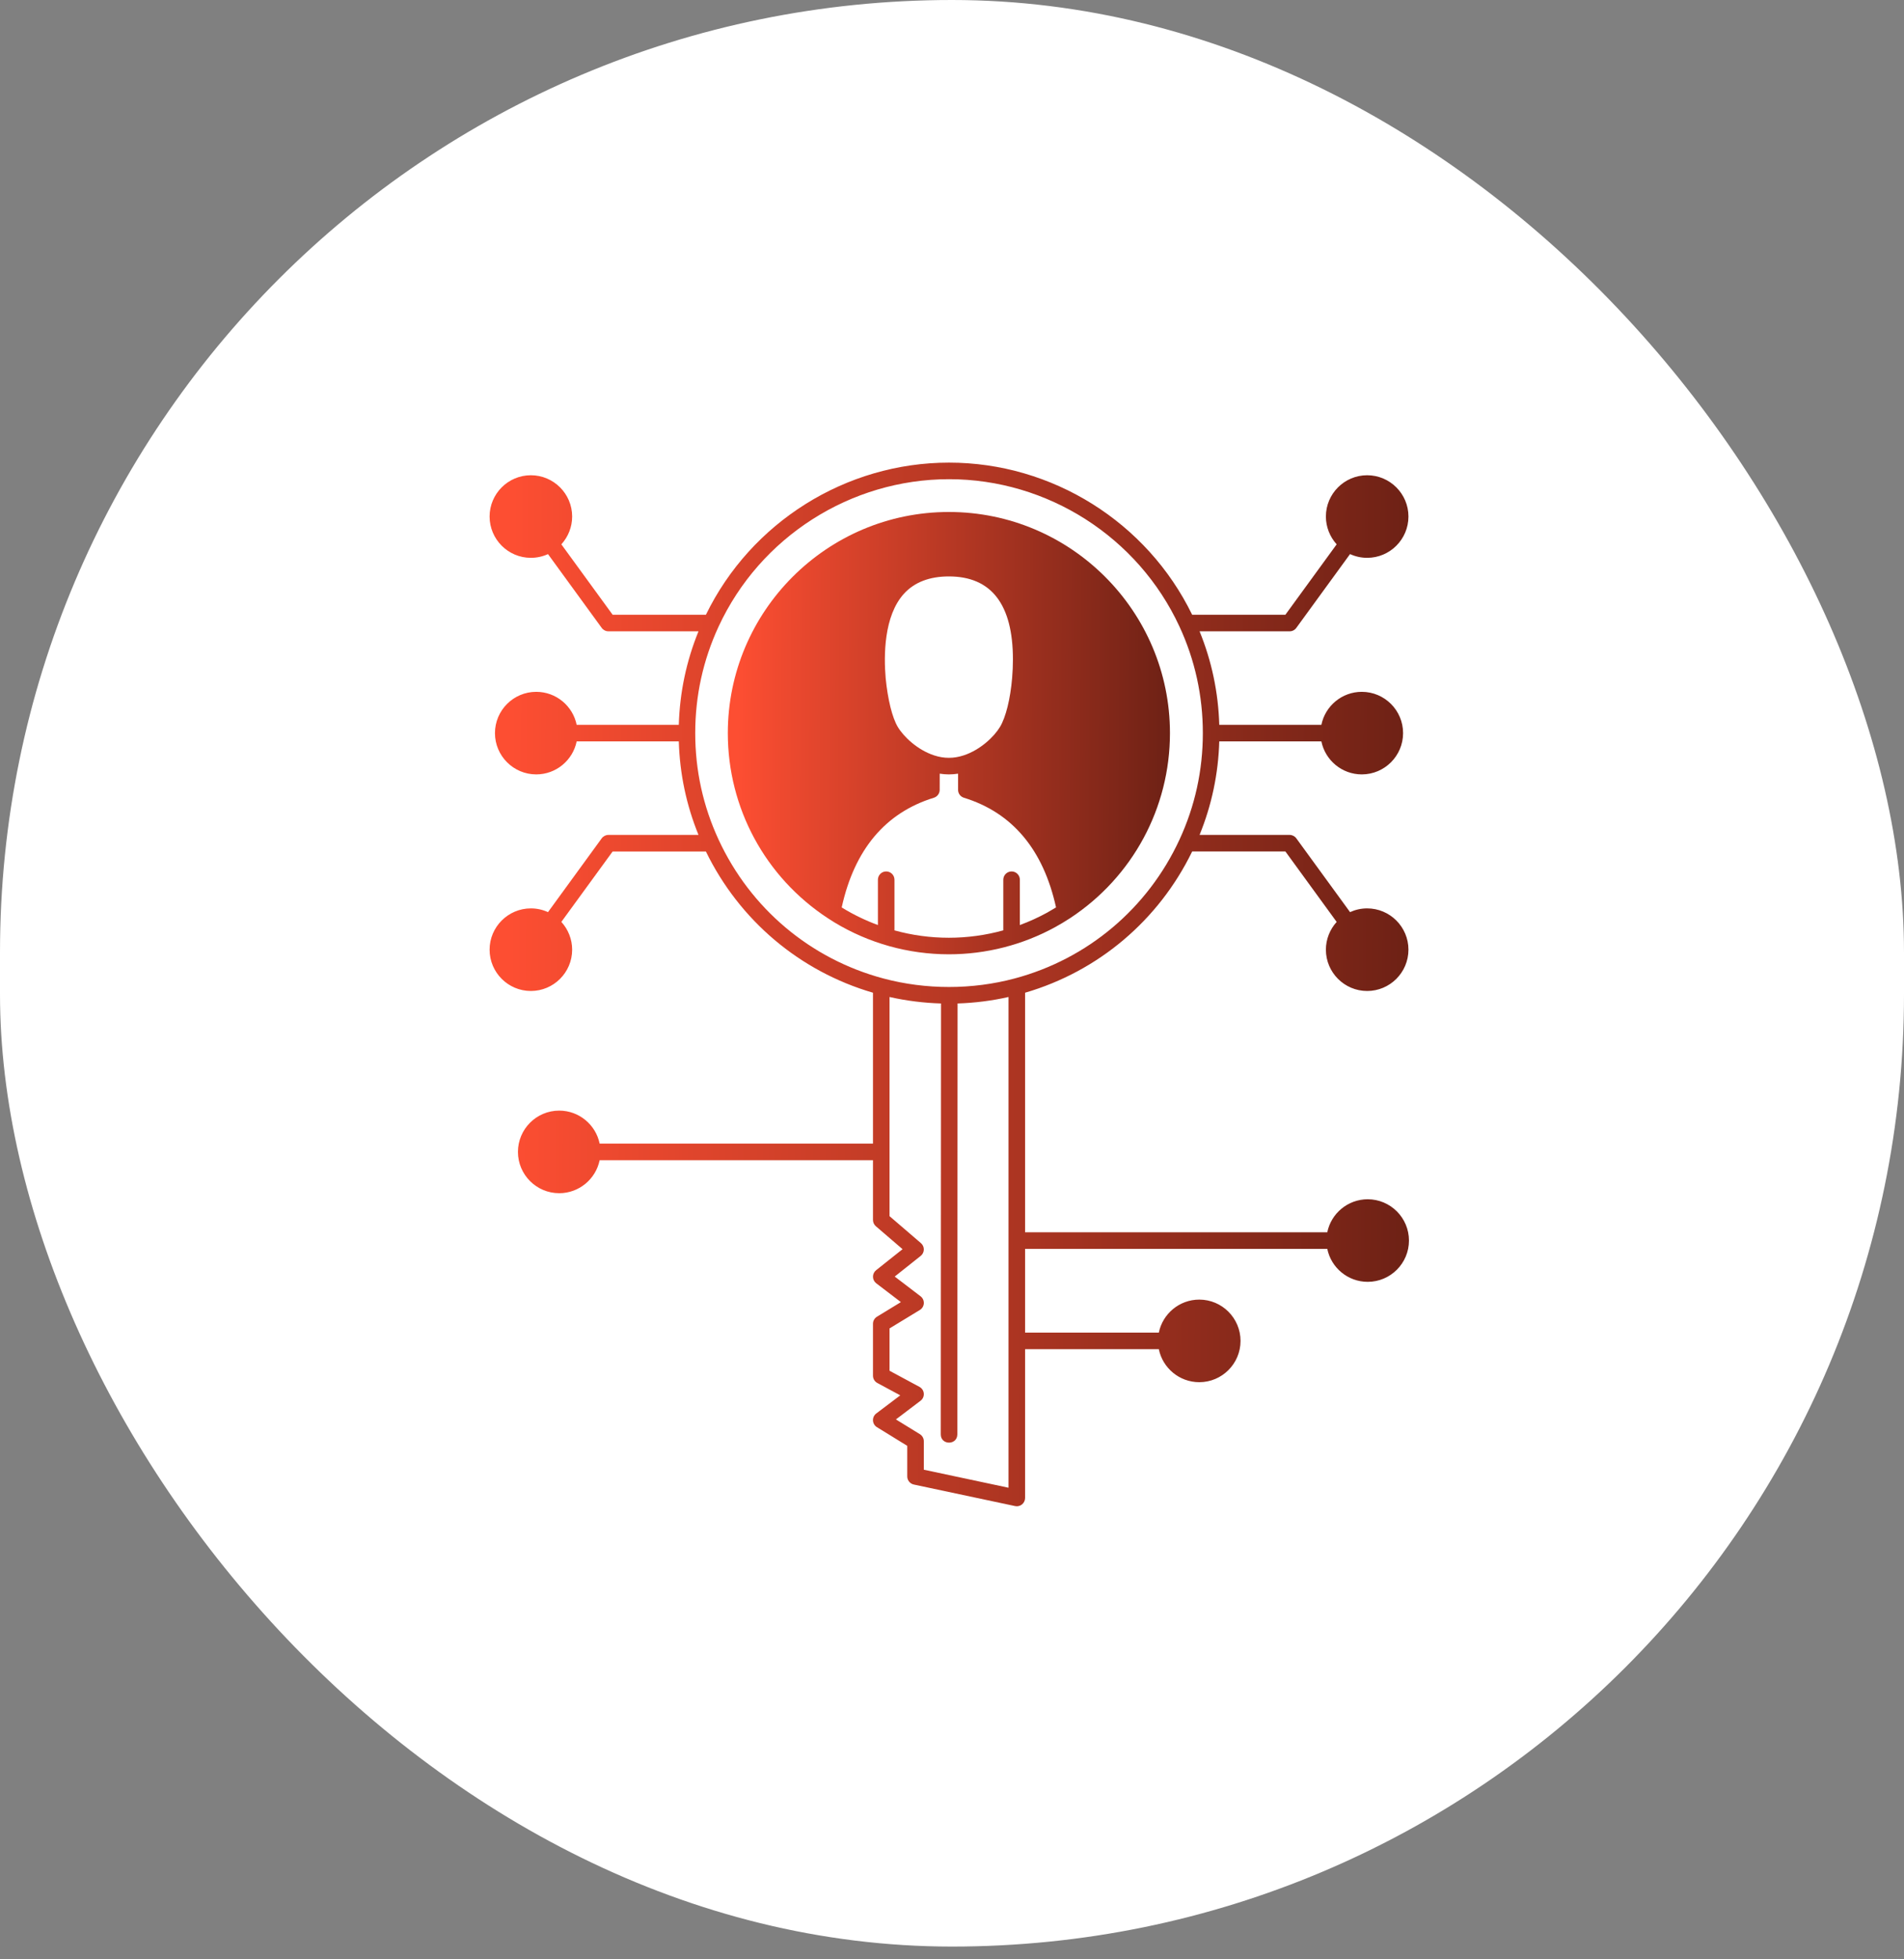 <svg width="70" height="72" viewBox="0 0 70 72" fill="none" xmlns="http://www.w3.org/2000/svg">
<rect x="0" y="0" width="70" height="72" fill="#808080" stroke="none"/>
<rect width="70" height="71.531" rx="35" fill="white"/>
<g clip-path="url(#clip0_1067_8445)">
<path d="M34.885 18.814C30.404 18.814 26.758 22.459 26.758 26.941C26.758 29.692 28.133 32.235 30.437 33.743C30.514 33.794 30.591 33.843 30.671 33.892C31.938 34.661 33.395 35.068 34.885 35.068C36.253 35.068 37.605 34.722 38.797 34.067C38.977 33.968 39.161 33.857 39.343 33.739C41.641 32.228 43.013 29.687 43.013 26.941C43.013 22.459 39.367 18.814 34.885 18.814ZM33.239 21.812C33.623 21.394 34.177 21.182 34.885 21.182C36.448 21.182 37.24 22.21 37.24 24.237C37.24 24.452 37.23 24.681 37.21 24.918C37.145 25.686 36.978 26.357 36.764 26.713C36.546 27.076 36.037 27.558 35.432 27.757C35.064 27.878 34.708 27.879 34.339 27.757C34.339 27.757 34.339 27.757 34.339 27.757C33.735 27.559 33.225 27.077 33.007 26.713C32.804 26.375 32.637 25.702 32.561 24.917C32.492 24.11 32.487 22.632 33.239 21.812ZM38.503 33.534C38.179 33.712 37.842 33.865 37.495 33.993V32.328C37.495 32.159 37.359 32.023 37.191 32.023C37.023 32.023 36.886 32.159 36.886 32.328V34.188C36.237 34.367 35.563 34.46 34.885 34.46C34.205 34.46 33.532 34.368 32.885 34.189V32.328C32.885 32.159 32.748 32.023 32.58 32.023C32.412 32.023 32.276 32.159 32.276 32.328V33.993C31.829 33.828 31.397 33.621 30.987 33.372C30.973 33.363 30.959 33.354 30.945 33.345C31.413 31.218 32.552 29.863 34.333 29.315C34.46 29.276 34.547 29.158 34.547 29.025L34.548 28.43C34.661 28.448 34.774 28.457 34.885 28.457C34.997 28.457 35.11 28.448 35.223 28.43V29.024C35.223 29.158 35.31 29.276 35.438 29.315C37.218 29.863 38.357 31.219 38.825 33.345C38.717 33.411 38.609 33.475 38.503 33.534Z" fill="url(#paint0_linear_1067_8445)"/>
<path d="M50.283 44.07C49.551 44.07 48.938 44.592 48.797 45.283H37.687V36.48C40.379 35.695 42.599 33.819 43.83 31.289H47.257L49.142 33.878C48.891 34.155 48.746 34.519 48.746 34.898C48.746 35.735 49.427 36.416 50.263 36.416C51.1 36.416 51.781 35.735 51.781 34.898C51.781 34.062 51.1 33.381 50.263 33.381C50.042 33.381 49.83 33.429 49.634 33.518L47.658 30.806C47.601 30.727 47.509 30.681 47.412 30.681H44.102C44.548 29.587 44.791 28.435 44.826 27.244H48.58C48.721 27.936 49.334 28.457 50.066 28.457C50.903 28.457 51.584 27.776 51.584 26.94C51.584 26.103 50.903 25.423 50.066 25.423C49.334 25.423 48.721 25.944 48.58 26.636H44.826C44.791 25.445 44.548 24.292 44.102 23.199H47.412C47.51 23.199 47.601 23.153 47.658 23.074L49.634 20.361C49.83 20.451 50.043 20.499 50.263 20.499C51.1 20.499 51.781 19.818 51.781 18.981C51.781 18.145 51.1 17.464 50.263 17.464C49.427 17.464 48.746 18.145 48.746 18.981C48.746 19.361 48.891 19.726 49.142 20.003L47.257 22.59H43.829C42.171 19.188 38.685 17 34.891 17C31.097 17 27.611 19.188 25.953 22.59H22.523L20.638 20.003C20.89 19.726 21.035 19.362 21.035 18.981C21.035 18.145 20.354 17.464 19.517 17.464C18.681 17.464 18 18.145 18 18.981C18 19.818 18.681 20.499 19.517 20.499C19.738 20.499 19.951 20.451 20.147 20.362L22.122 23.074C22.18 23.153 22.271 23.199 22.368 23.199H25.68C25.234 24.293 24.991 25.445 24.956 26.636H21.201C21.06 25.944 20.447 25.423 19.714 25.423C18.878 25.423 18.197 26.103 18.197 26.94C18.197 27.777 18.878 28.457 19.714 28.457C20.447 28.457 21.06 27.936 21.201 27.244H24.956C24.991 28.435 25.234 29.587 25.68 30.681H22.369C22.271 30.681 22.18 30.727 22.122 30.806L20.147 33.518C19.951 33.429 19.738 33.381 19.517 33.381C18.681 33.381 18 34.062 18 34.898C18 35.735 18.681 36.416 19.517 36.416C20.354 36.416 21.035 35.735 21.035 34.898C21.035 34.519 20.89 34.154 20.638 33.877L22.523 31.29H25.952C27.183 33.819 29.403 35.695 32.095 36.48V42.025H22.046C21.904 41.334 21.291 40.812 20.559 40.812C19.722 40.812 19.042 41.493 19.042 42.33C19.042 43.166 19.722 43.847 20.559 43.847C21.291 43.847 21.904 43.325 22.046 42.634H32.095V44.83C32.095 44.919 32.133 45.003 32.201 45.061L33.182 45.904L32.21 46.677C32.136 46.735 32.094 46.824 32.095 46.918C32.096 47.012 32.14 47.1 32.214 47.157L33.121 47.849L32.241 48.386C32.15 48.441 32.095 48.539 32.095 48.645V50.553C32.095 50.665 32.156 50.768 32.255 50.821L33.098 51.275L32.215 51.942C32.135 52.003 32.09 52.099 32.095 52.2C32.1 52.3 32.154 52.392 32.239 52.444L33.355 53.131V54.255C33.355 54.399 33.456 54.523 33.597 54.553L37.319 55.344C37.34 55.349 37.361 55.351 37.382 55.351C37.451 55.351 37.519 55.327 37.574 55.283C37.645 55.225 37.687 55.138 37.687 55.046V49.579H42.604C42.745 50.27 43.358 50.792 44.091 50.792C44.927 50.792 45.608 50.111 45.608 49.275C45.608 48.438 44.927 47.757 44.091 47.757C43.358 47.757 42.745 48.279 42.604 48.97H37.687V45.892H48.797C48.938 46.583 49.551 47.104 50.283 47.104C51.12 47.104 51.8 46.424 51.8 45.587C51.8 44.751 51.12 44.07 50.283 44.07ZM37.078 54.67L33.964 54.008V52.961C33.964 52.856 33.909 52.758 33.819 52.702L32.938 52.16L33.843 51.474C33.926 51.412 33.971 51.312 33.963 51.209C33.956 51.105 33.895 51.013 33.804 50.964L32.703 50.371V48.816L33.818 48.138C33.904 48.085 33.959 47.994 33.964 47.894C33.969 47.793 33.925 47.697 33.845 47.636L32.894 46.91L33.849 46.151C33.92 46.095 33.962 46.009 33.964 45.919C33.966 45.828 33.927 45.741 33.858 45.682L32.703 44.69V36.637C33.323 36.776 33.957 36.856 34.596 36.875L34.587 52.709C34.587 53.114 35.195 53.114 35.196 52.709L35.205 36.875C35.837 36.855 36.465 36.775 37.078 36.637L37.078 54.67ZM37.304 35.956C35.737 36.374 34.044 36.374 32.477 35.956C29.797 35.241 27.589 33.382 26.42 30.857C25.849 29.626 25.56 28.308 25.56 26.94C25.56 25.572 25.849 24.254 26.42 23.023C27.943 19.734 31.268 17.609 34.891 17.609C38.514 17.609 41.839 19.734 43.362 23.023C43.933 24.254 44.222 25.572 44.222 26.94C44.222 28.308 43.933 29.626 43.362 30.857C42.193 33.382 39.985 35.241 37.304 35.956Z" fill="url(#paint1_linear_1067_8445)"/>
</g>
<defs>
<linearGradient id="paint0_linear_1067_8445" x1="43.066" y1="28.729" x2="27.108" y2="28.64" gradientUnits="userSpaceOnUse">
<stop stop-color="#6D2115"/>
<stop offset="1" stop-color="#FD4E32"/>
</linearGradient>
<linearGradient id="paint1_linear_1067_8445" x1="51.911" y1="40.394" x2="18.728" y2="40.23" gradientUnits="userSpaceOnUse">
<stop stop-color="#6D2115"/>
<stop offset="1" stop-color="#FD4E32"/>
</linearGradient>
<clipPath id="clip0_1067_8445">
<rect width="48" height="48" fill="white" transform="translate(11 12)"/>
</clipPath>
</defs>
</svg>
